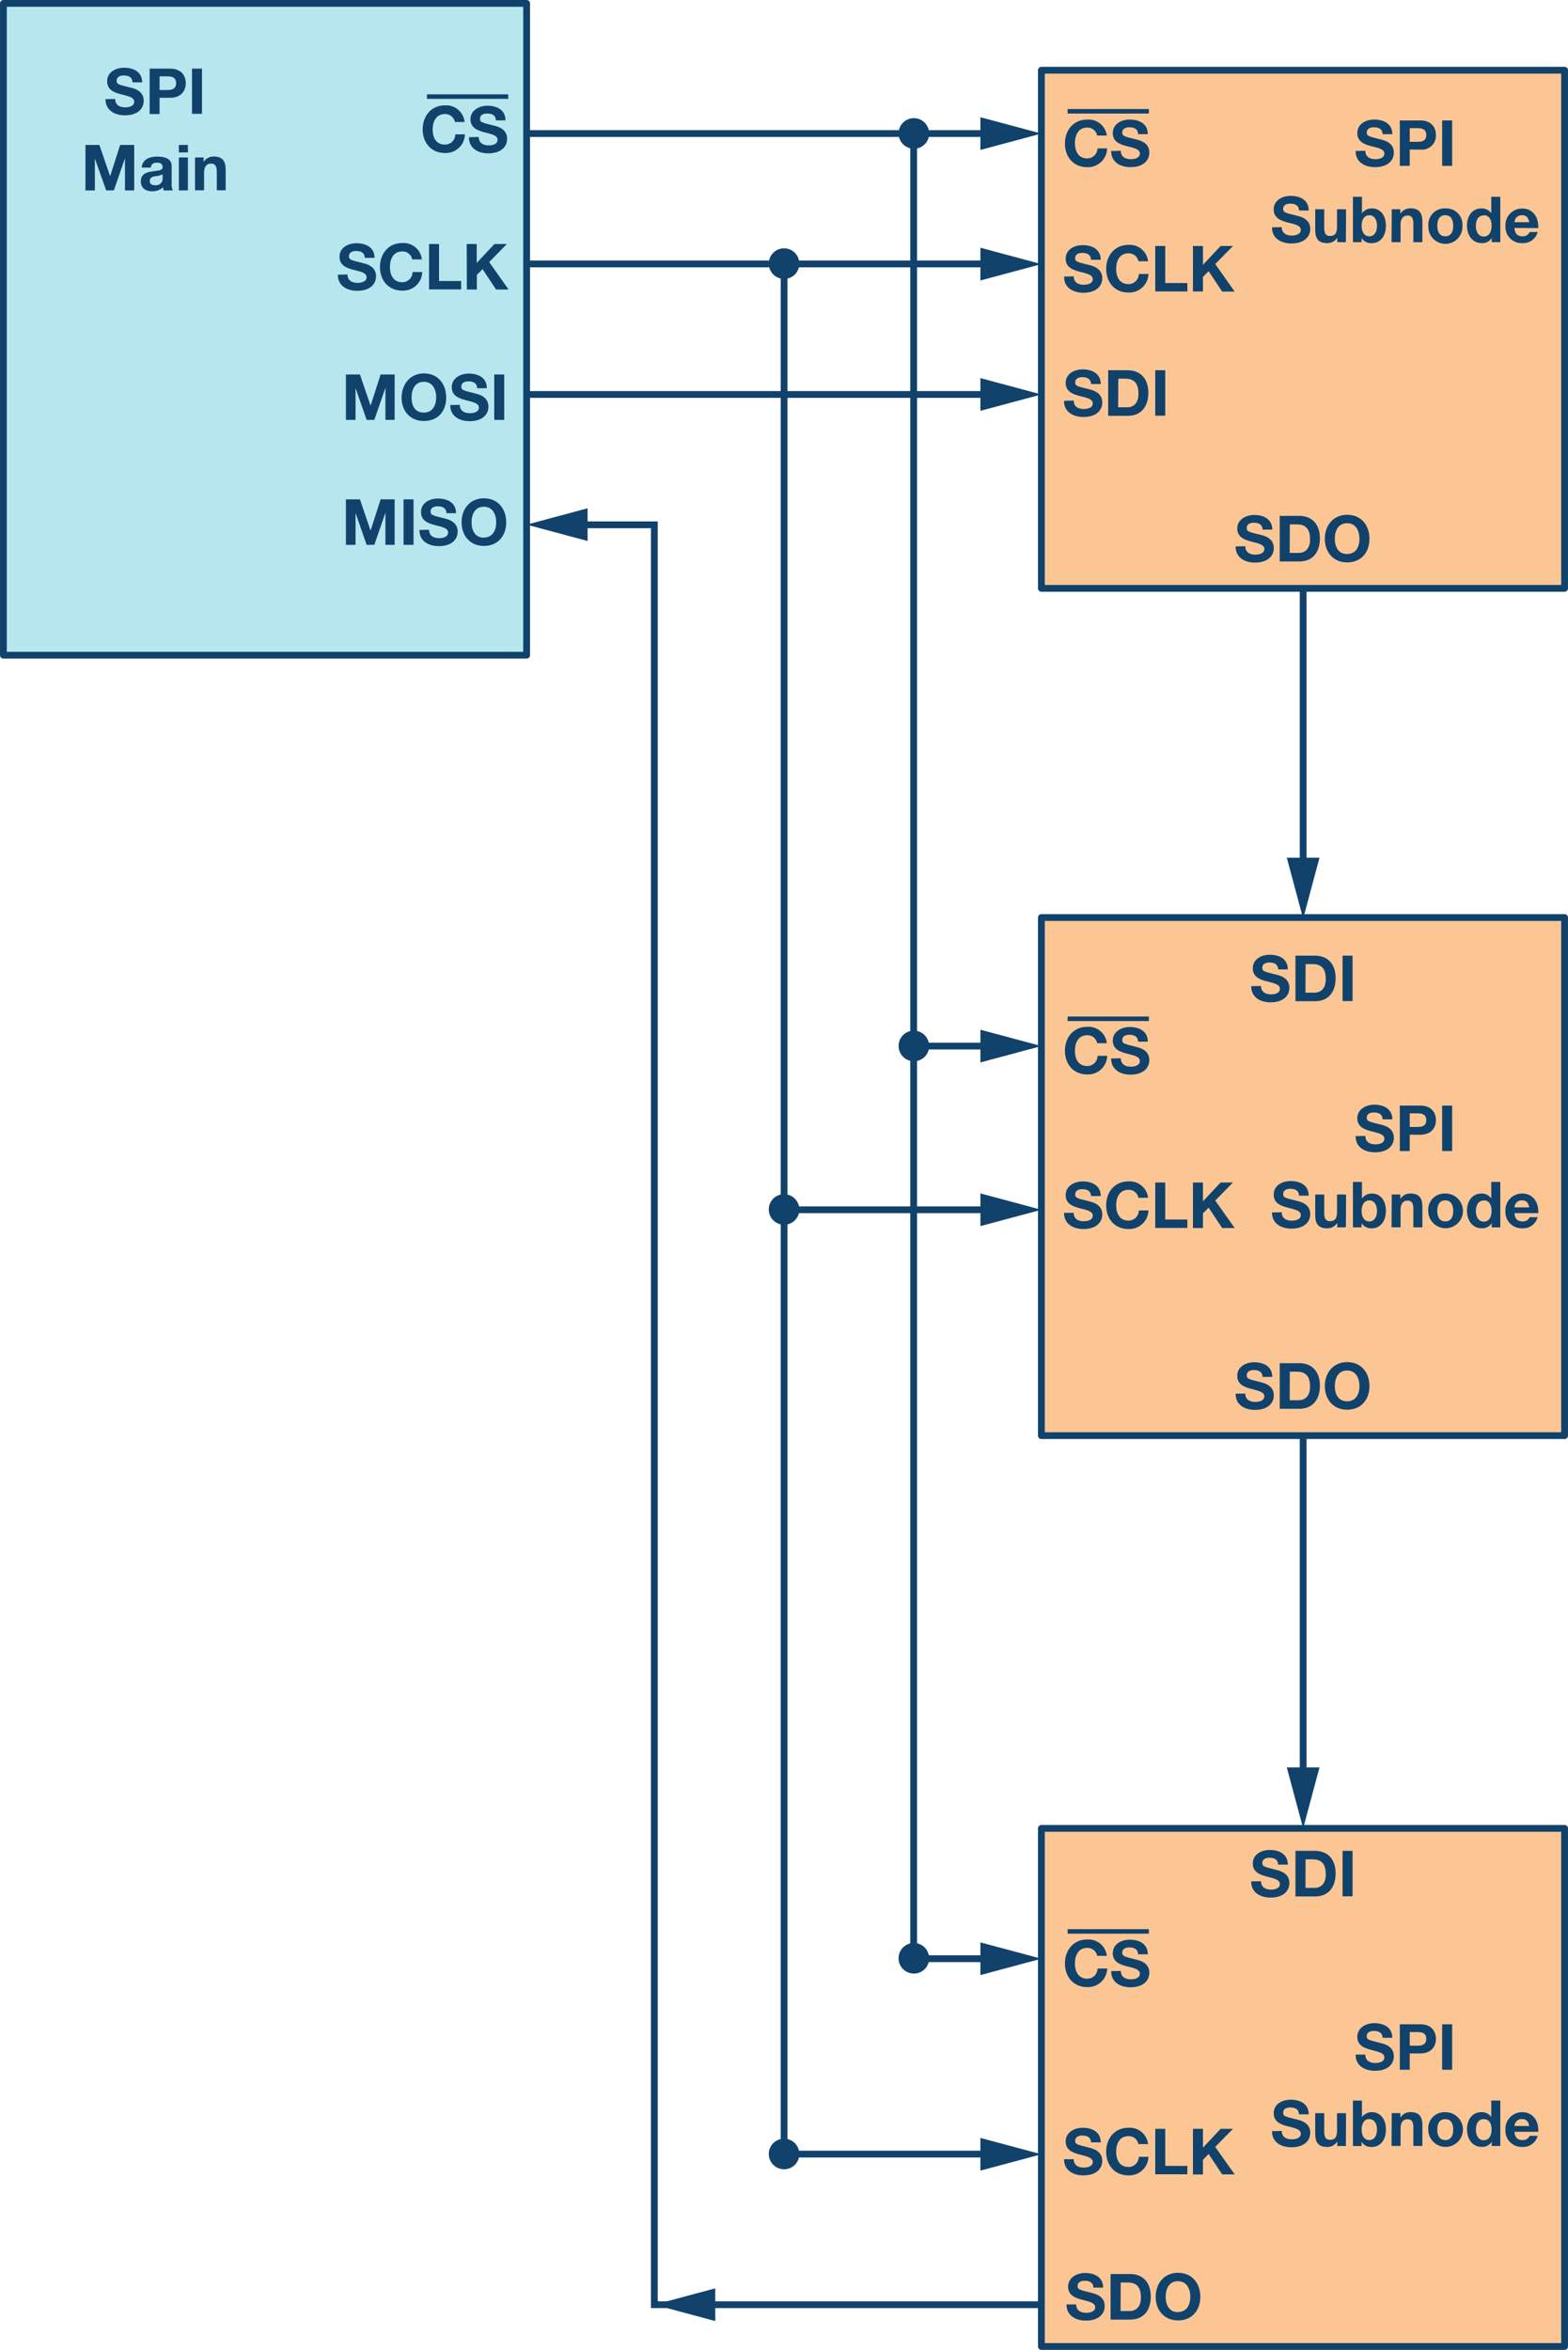 <svg id="bde3c5fa-1165-4106-8418-90963582d237" data-name="Layer 1" xmlns="http://www.w3.org/2000/svg" width="4.82in" height="7.22in" viewBox="0 0 347.18 520.06"><rect x="230.58" y="203.06" width="115.85" height="114.67" fill="#fbc694" stroke="#10426b" stroke-linecap="round" stroke-linejoin="round" stroke-width="1.5"/><path d="M302.31,251.4c0,1.34,1,1.86,2.22,1.86.78,0,2-.23,2-1.26s-1.51-1.26-3-1.66-3-1-3-2.86c0-2,1.94-3,3.75-3,2.1,0,4,.92,4,3.24h-2.14c-.07-1.21-.93-1.52-2-1.52-.71,0-1.52.3-1.52,1.14s.48.87,3,1.52c.74.18,3,.65,3,2.93,0,1.85-1.45,3.23-4.18,3.23-2.23,0-4.31-1.1-4.28-3.58Z" fill="#10426b"/><path d="M309.94,244.68h4.53c2.5,0,3.47,1.59,3.47,3.23s-1,3.22-3.47,3.22h-2.33v3.61h-2.2Zm2.2,4.73h1.72c1,0,1.94-.22,1.94-1.5s-.91-1.51-1.94-1.51h-1.72Z" fill="#10426b"/><path d="M319.32,244.68h2.21v10.06h-2.21Z" fill="#10426b"/><path d="M283.8,268.29c0,1.34,1,1.86,2.22,1.86.78,0,2-.22,2-1.25s-1.51-1.27-3-1.66-3-1-3-2.86c0-2.06,1.94-3,3.75-3,2.1,0,4,.91,4,3.24h-2.14c-.07-1.22-.93-1.53-2-1.53-.71,0-1.52.3-1.52,1.15s.48.87,3,1.52c.74.18,3,.64,3,2.93,0,1.84-1.45,3.22-4.18,3.22-2.23,0-4.31-1.1-4.28-3.58Z" fill="#10426b"/><path d="M298,271.63h-1.9v-1h0a2.62,2.62,0,0,1-2.23,1.21c-2.12,0-2.66-1.2-2.66-3v-4.48h2v4.11c0,1.2.35,1.79,1.28,1.79,1.09,0,1.55-.6,1.55-2.08v-3.82h2Z" fill="#10426b"/><path d="M299.56,261.58h2v3.66h0a2.7,2.7,0,0,1,2.3-1.09c1.45,0,3,1.17,3,3.83s-1.56,3.85-3,3.85a2.52,2.52,0,0,1-2.39-1.13h0v.93h-1.9Zm3.63,4.08c-1.18,0-1.7,1.11-1.7,2.34s.52,2.32,1.7,2.32,1.7-1.11,1.7-2.32S304.37,265.66,303.19,265.66Z" fill="#10426b"/><path d="M308.16,264.35h1.9v1h0a2.6,2.6,0,0,1,2.22-1.21c2.13,0,2.66,1.2,2.66,3v4.48h-2v-4.11c0-1.2-.35-1.79-1.28-1.79s-1.55.61-1.55,2.09v3.81h-2Z" fill="#10426b"/><path d="M320,264.15a3.84,3.84,0,1,1-3.76,3.85A3.58,3.58,0,0,1,320,264.15Zm0,6.17c1.37,0,1.77-1.17,1.77-2.32s-.4-2.34-1.77-2.34-1.76,1.17-1.76,2.34S318.68,270.32,320,270.32Z" fill="#10426b"/><path d="M330.29,270.7h0a2.41,2.41,0,0,1-2.21,1.13c-2.19,0-3.26-1.89-3.26-3.9s1.08-3.78,3.22-3.78a2.5,2.5,0,0,1,2.15,1.09h0v-3.66h2v10.05h-1.9Zm-1.75-5c-1.3,0-1.75,1.13-1.75,2.32s.52,2.34,1.75,2.34,1.72-1.15,1.72-2.35S329.84,265.66,328.54,265.66Z" fill="#10426b"/><path d="M335.34,268.48c.06,1.26.68,1.84,1.79,1.84a1.63,1.63,0,0,0,1.57-.94h1.76a3.27,3.27,0,0,1-3.4,2.45,3.56,3.56,0,0,1-3.72-3.83,3.66,3.66,0,0,1,3.72-3.85c2.47,0,3.67,2.09,3.53,4.33Zm3.25-1.27c-.18-1-.62-1.55-1.59-1.55a1.58,1.58,0,0,0-1.66,1.55Z" fill="#10426b"/><path d="M237.74,268.42c0,1.34,1,1.86,2.22,1.86.78,0,2-.22,2-1.25s-1.51-1.27-3-1.66-3-1-3-2.86c0-2.06,1.94-3.05,3.76-3.05,2.09,0,4,.92,4,3.24h-2.14c-.07-1.21-.93-1.52-2-1.52-.71,0-1.52.3-1.52,1.14s.48.88,3,1.52c.73.19,3,.65,3,2.93,0,1.85-1.45,3.23-4.18,3.23-2.22,0-4.31-1.1-4.28-3.58Z" fill="#10426b"/><path d="M252.06,265.08a2.16,2.16,0,0,0-2.19-1.76c-2,0-2.73,1.69-2.73,3.45s.75,3.37,2.73,3.37a2.27,2.27,0,0,0,2.28-2.25h2.14a4.25,4.25,0,0,1-4.42,4.11c-3.11,0-4.94-2.32-4.94-5.23s1.83-5.31,4.94-5.31a4.08,4.08,0,0,1,4.33,3.62Z" fill="#10426b"/><path d="M255.79,261.7H258v8.2h4.9v1.86h-7.11Z" fill="#10426b"/><path d="M264.14,261.7h2.21v4.17l3.92-4.17H273l-3.93,4,4.31,6.08h-2.77l-3-4.52-1.26,1.28v3.24h-2.21Z" fill="#10426b"/><path d="M279.21,218.21c0,1.34,1.05,1.86,2.23,1.86.77,0,1.95-.22,1.95-1.25s-1.5-1.27-3-1.66-3-1-3-2.86c0-2.06,1.95-3,3.76-3,2.1,0,4,.91,4,3.24h-2.14c-.07-1.22-.92-1.52-2-1.52-.7,0-1.52.29-1.52,1.14s.48.87,3,1.52c.73.18,3,.64,3,2.93,0,1.84-1.45,3.22-4.18,3.22-2.22,0-4.3-1.1-4.27-3.58Z" fill="#10426b"/><path d="M286.84,211.5h4.33c2.61,0,4.56,1.63,4.56,5,0,2.91-1.49,5.08-4.56,5.08h-4.33Zm2.21,8.19h2c1.28,0,2.5-.78,2.5-3,0-2-.7-3.32-2.89-3.32h-1.58Z" fill="#10426b"/><path d="M297.27,211.5h2.21v10.05h-2.21Z" fill="#10426b"/><path d="M275.73,308.41c0,1.34,1,1.86,2.22,1.86.77,0,2-.23,2-1.25s-1.51-1.27-3-1.67-3-1-3-2.86c0-2.05,1.94-3,3.75-3,2.1,0,4,.92,4,3.24h-2.14c-.07-1.21-.93-1.52-2-1.52-.7,0-1.52.3-1.52,1.14s.48.87,3,1.52c.73.19,3,.65,3,2.93,0,1.85-1.45,3.23-4.17,3.23-2.23,0-4.31-1.1-4.28-3.58Z" fill="#10426b"/><path d="M283.35,301.69h4.34c2.6,0,4.56,1.64,4.56,5,0,2.92-1.5,5.09-4.56,5.09h-4.34Zm2.21,8.2h2c1.28,0,2.51-.79,2.51-3,0-2-.71-3.32-2.9-3.32h-1.58Z" fill="#10426b"/><path d="M298.28,301.45c3.11,0,4.94,2.33,4.94,5.31s-1.83,5.23-4.94,5.23-4.94-2.33-4.94-5.23S295.17,301.45,298.28,301.45Zm0,8.68c2,0,2.73-1.69,2.73-3.37s-.74-3.45-2.73-3.45-2.73,1.69-2.73,3.45S296.3,310.13,298.28,310.13Z" fill="#10426b"/><rect x="230.58" y="404.64" width="115.85" height="114.67" fill="#fbc694" stroke="#10426b" stroke-linecap="round" stroke-linejoin="round" stroke-width="1.5"/><path d="M302.31,454.71c0,1.34,1,1.86,2.22,1.86.78,0,2-.23,2-1.25s-1.51-1.27-3-1.67-3-1-3-2.85c0-2.06,1.94-3.05,3.75-3.05,2.1,0,4,.92,4,3.24h-2.14c-.07-1.21-.93-1.52-2-1.52-.71,0-1.52.3-1.52,1.14s.48.88,3,1.52c.74.19,3,.65,3,2.93,0,1.85-1.45,3.23-4.18,3.23-2.23,0-4.31-1.1-4.28-3.58Z" fill="#10426b"/><path d="M309.94,448h4.53c2.5,0,3.47,1.59,3.47,3.23s-1,3.22-3.47,3.22h-2.33v3.61h-2.2Zm2.2,4.74h1.72c1,0,1.94-.23,1.94-1.51s-.91-1.51-1.94-1.51h-1.72Z" fill="#10426b"/><path d="M319.32,448h2.21v10.06h-2.21Z" fill="#10426b"/><path d="M283.8,471.61c0,1.33,1,1.85,2.22,1.85.78,0,2-.22,2-1.25s-1.51-1.27-3-1.66-3-1-3-2.86c0-2.06,1.94-3,3.75-3,2.1,0,4,.91,4,3.24h-2.14c-.07-1.21-.93-1.52-2-1.52-.71,0-1.52.29-1.52,1.14s.48.87,3,1.52c.74.18,3,.65,3,2.93,0,1.84-1.45,3.22-4.18,3.22-2.23,0-4.31-1.1-4.28-3.57Z" fill="#10426b"/><path d="M298,474.94h-1.9v-1h0a2.59,2.59,0,0,1-2.23,1.21c-2.12,0-2.66-1.2-2.66-3v-4.48h2v4.11c0,1.2.35,1.79,1.28,1.79,1.09,0,1.55-.6,1.55-2.08v-3.82h2Z" fill="#10426b"/><path d="M299.56,464.89h2v3.66h0a2.7,2.7,0,0,1,2.3-1.09c1.45,0,3,1.17,3,3.84s-1.56,3.84-3,3.84a2.5,2.5,0,0,1-2.39-1.13h0v.93h-1.9Zm3.63,4.08c-1.18,0-1.7,1.11-1.7,2.34s.52,2.32,1.7,2.32,1.7-1.11,1.7-2.32S304.37,469,303.19,469Z" fill="#10426b"/><path d="M308.16,467.66h1.9v1h0a2.59,2.59,0,0,1,2.22-1.22c2.13,0,2.66,1.2,2.66,3v4.48h-2v-4.11c0-1.2-.35-1.79-1.28-1.79s-1.55.61-1.55,2.09v3.81h-2Z" fill="#10426b"/><path d="M320,467.46a3.84,3.84,0,1,1-3.76,3.85A3.58,3.58,0,0,1,320,467.46Zm0,6.17c1.37,0,1.77-1.17,1.77-2.32S321.4,469,320,469s-1.76,1.17-1.76,2.34S318.68,473.63,320,473.63Z" fill="#10426b"/><path d="M330.29,474h0a2.41,2.41,0,0,1-2.21,1.13c-2.19,0-3.26-1.89-3.26-3.9s1.08-3.78,3.22-3.78a2.5,2.5,0,0,1,2.15,1.09h0v-3.66h2v10.05h-1.9Zm-1.75-5c-1.3,0-1.75,1.13-1.75,2.33s.52,2.33,1.75,2.33,1.72-1.15,1.72-2.35S329.84,469,328.54,469Z" fill="#10426b"/><path d="M335.34,471.79c.06,1.27.68,1.84,1.79,1.84a1.63,1.63,0,0,0,1.57-.94h1.76a3.27,3.27,0,0,1-3.4,2.45,3.56,3.56,0,0,1-3.72-3.83,3.66,3.66,0,0,1,3.72-3.85c2.47,0,3.67,2.09,3.53,4.33Zm3.25-1.27c-.18-1-.62-1.55-1.59-1.55a1.58,1.58,0,0,0-1.66,1.55Z" fill="#10426b"/><path d="M237.74,477.86c0,1.34,1,1.86,2.22,1.86.78,0,2-.23,2-1.25s-1.51-1.27-3-1.67-3-1-3-2.85c0-2.06,1.94-3.05,3.76-3.05,2.09,0,4,.92,4,3.24h-2.14c-.07-1.21-.93-1.52-2-1.52-.71,0-1.52.3-1.52,1.14s.48.88,3,1.52c.73.19,3,.65,3,2.93,0,1.85-1.45,3.23-4.18,3.23-2.22,0-4.31-1.1-4.28-3.58Z" fill="#10426b"/><path d="M252.06,474.52a2.16,2.16,0,0,0-2.19-1.76c-2,0-2.73,1.69-2.73,3.45s.75,3.37,2.73,3.37a2.27,2.27,0,0,0,2.28-2.25h2.14a4.25,4.25,0,0,1-4.42,4.11c-3.11,0-4.94-2.32-4.94-5.23s1.83-5.31,4.94-5.31a4.08,4.08,0,0,1,4.33,3.62Z" fill="#10426b"/><path d="M255.79,471.14H258v8.2h4.9v1.86h-7.11Z" fill="#10426b"/><path d="M264.14,471.14h2.21v4.17l3.92-4.17H273l-3.93,4,4.31,6.08h-2.77l-3-4.52L266.35,478v3.24h-2.21Z" fill="#10426b"/><path d="M279.21,416.34c0,1.34,1.05,1.86,2.23,1.86.77,0,1.95-.23,1.95-1.25s-1.5-1.27-3-1.67-3-1-3-2.86c0-2.05,1.95-3,3.76-3,2.1,0,4,.92,4,3.24h-2.14c-.07-1.21-.92-1.52-2-1.52-.7,0-1.52.3-1.52,1.14s.48.87,3,1.52c.73.19,3,.65,3,2.93,0,1.85-1.45,3.23-4.18,3.23-2.22,0-4.3-1.1-4.27-3.58Z" fill="#10426b"/><path d="M286.84,409.62h4.33c2.61,0,4.56,1.64,4.56,5,0,2.92-1.49,5.09-4.56,5.09h-4.33Zm2.21,8.2h2c1.28,0,2.5-.79,2.5-3,0-2-.7-3.32-2.89-3.32h-1.58Z" fill="#10426b"/><path d="M297.27,409.62h2.21v10.06h-2.21Z" fill="#10426b"/><path d="M238.28,510c0,1.34,1,1.86,2.22,1.86.77,0,2-.23,2-1.25s-1.51-1.27-3-1.67-3-1-3-2.85c0-2.06,1.94-3.05,3.75-3.05,2.1,0,4,.92,4,3.24h-2.14c-.07-1.21-.93-1.52-2-1.52-.7,0-1.51.3-1.51,1.14s.47.87,3,1.52c.73.19,3,.65,3,2.93,0,1.85-1.44,3.23-4.17,3.23-2.23,0-4.31-1.1-4.28-3.58Z" fill="#10426b"/><path d="M245.9,503.27h4.34c2.6,0,4.56,1.64,4.56,5,0,2.92-1.5,5.09-4.56,5.09H245.9Zm2.21,8.2h2c1.28,0,2.51-.79,2.51-3,0-2-.71-3.32-2.9-3.32h-1.58Z" fill="#10426b"/><path d="M260.83,503c3.11,0,4.94,2.33,4.94,5.31s-1.83,5.23-4.94,5.23-4.94-2.33-4.94-5.23S257.72,503,260.83,503Zm0,8.68c2,0,2.73-1.69,2.73-3.37s-.74-3.45-2.73-3.45-2.73,1.69-2.73,3.45S258.85,511.71,260.83,511.71Z" fill="#10426b"/><rect x="0.75" y="0.75" width="115.85" height="144.25" fill="#b7e6ef" stroke="#10426b" stroke-linecap="round" stroke-linejoin="round" stroke-width="1.5"/><path d="M25.5,21.9c0,1.34,1,1.86,2.22,1.86.78,0,2-.22,2-1.25s-1.51-1.27-3-1.66-3-1-3-2.86c0-2.06,1.94-3,3.75-3,2.1,0,4,.91,4,3.24H29.34c-.07-1.22-.93-1.53-2-1.53-.71,0-1.52.3-1.52,1.15s.47.87,3,1.52c.73.18,3,.64,3,2.93,0,1.84-1.45,3.22-4.18,3.22-2.23,0-4.31-1.1-4.28-3.58Z" fill="#10426b"/><path d="M33.13,15.19h4.53c2.5,0,3.47,1.59,3.47,3.22s-1,3.23-3.47,3.23H35.33v3.6h-2.2Zm2.2,4.73h1.72c1,0,1.94-.23,1.94-1.51s-.91-1.51-1.94-1.51H35.33Z" fill="#10426b"/><path d="M42.51,15.19h2.21v10H42.51Z" fill="#10426b"/><path d="M18.92,32.08H22L24.38,39h0l2.22-6.92h3.11V42.14H27.67V35h0l-2.46,7.13h-1.7L21,35.08h0v7.06H18.92Z" fill="#10426b"/><path d="M31.39,37.09c.11-1.87,1.78-2.43,3.42-2.43,1.45,0,3.19.32,3.19,2.07v3.79a3.81,3.81,0,0,0,.25,1.62h-2a2.88,2.88,0,0,1-.14-.71,3.37,3.37,0,0,1-2.45.9c-1.38,0-2.48-.69-2.48-2.18,0-1.65,1.24-2,2.48-2.21S36,37.8,36,37s-.59-1-1.29-1-1.25.31-1.32,1.09ZM36,38.57a4,4,0,0,1-1.66.43c-.62.12-1.18.33-1.18,1.07s.58.93,1.22.93A1.48,1.48,0,0,0,36,39.32Z" fill="#10426b"/><path d="M41.6,33.73h-2V32.08h2Zm-2,1.12h2v7.29h-2Z" fill="#10426b"/><path d="M43.18,34.85h1.9v1h0a2.59,2.59,0,0,1,2.22-1.21c2.13,0,2.66,1.19,2.66,3v4.48H48V38c0-1.19-.35-1.79-1.28-1.79s-1.54.61-1.54,2.09v3.82h-2Z" fill="#10426b"/><path d="M100.72,27a2.17,2.17,0,0,0-2.19-1.76c-2,0-2.73,1.69-2.73,3.45S96.54,32,98.53,32a2.27,2.27,0,0,0,2.28-2.26h2.13a4.24,4.24,0,0,1-4.41,4.12c-3.11,0-4.94-2.33-4.94-5.23s1.83-5.31,4.94-5.31A4.08,4.08,0,0,1,102.86,27Z" fill="#10426b"/><path d="M106,30.32c0,1.34,1,1.86,2.22,1.86.77,0,1.95-.23,1.95-1.26s-1.5-1.26-3-1.66-3-1-3-2.86c0-2,1.94-3,3.75-3,2.1,0,4,.92,4,3.24H109.8c-.07-1.21-.93-1.52-2-1.52-.7,0-1.52.29-1.52,1.14s.48.87,3,1.52c.73.18,3,.65,3,2.93,0,1.85-1.45,3.23-4.18,3.23-2.22,0-4.3-1.1-4.27-3.58Z" fill="#10426b"/><path d="M76.94,60.75c0,1.33,1,1.85,2.23,1.85.77,0,2-.22,2-1.25s-1.5-1.27-3-1.66-3-1-3-2.86c0-2.06,1.94-3,3.76-3,2.09,0,4,.91,4,3.24H80.78c-.07-1.21-.93-1.52-2-1.52-.7,0-1.52.29-1.52,1.14s.48.87,3,1.52c.73.18,3,.65,3,2.93,0,1.84-1.45,3.22-4.18,3.22-2.22,0-4.3-1.1-4.28-3.57Z" fill="#10426b"/><path d="M91.27,57.41a2.17,2.17,0,0,0-2.2-1.76c-2,0-2.73,1.69-2.73,3.45s.75,3.36,2.73,3.36a2.27,2.27,0,0,0,2.28-2.25h2.14a4.25,4.25,0,0,1-4.42,4.11c-3.11,0-4.94-2.32-4.94-5.22s1.83-5.31,4.94-5.31a4.06,4.06,0,0,1,4.33,3.62Z" fill="#10426b"/><path d="M95,54h2.21v8.19h4.89v1.86H95Z" fill="#10426b"/><path d="M103.34,54h2.21V58.2L109.47,54h2.76l-3.92,4,4.3,6.08h-2.77l-3-4.52-1.26,1.28v3.24h-2.21Z" fill="#10426b"/><path d="M76.59,82.88H79.7l2.35,6.91h0l2.22-6.91h3.11V92.93H85.34V85.81h0l-2.46,7.12h-1.7l-2.46-7.05h0v7.05H76.59Z" fill="#10426b"/><path d="M93.85,82.64C97,82.64,98.79,85,98.79,88S97,93.17,93.85,93.17,88.92,90.85,88.92,88,90.75,82.64,93.85,82.64Zm0,8.67c2,0,2.73-1.69,2.73-3.36s-.74-3.45-2.73-3.45S91.13,86.19,91.13,88,91.87,91.31,93.85,91.31Z" fill="#10426b"/><path d="M101.81,89.6c0,1.33,1,1.85,2.22,1.85.77,0,2-.22,2-1.25s-1.5-1.27-3-1.66-3-1-3-2.86c0-2.06,2-3,3.76-3,2.1,0,4,.91,4,3.24h-2.13c-.07-1.21-.93-1.52-2-1.52-.7,0-1.52.29-1.52,1.14s.48.87,3,1.52c.73.18,3,.65,3,2.93,0,1.84-1.45,3.22-4.18,3.22-2.22,0-4.3-1.1-4.27-3.57Z" fill="#10426b"/><path d="M109.43,82.88h2.21V92.93h-2.21Z" fill="#10426b"/><path d="M76.59,110.52H79.7l2.35,6.92h0l2.22-6.92h3.11v10.06H85.34v-7.13h0l-2.46,7.13h-1.7l-2.46-7.06h0v7.06H76.59Z" fill="#10426b"/><path d="M89.35,110.52h2.21v10.06H89.35Z" fill="#10426b"/><path d="M95,117.24c0,1.34,1,1.86,2.22,1.86.78,0,2-.22,2-1.25s-1.51-1.27-3-1.66-3-1-3-2.86c0-2.06,1.94-3,3.75-3,2.1,0,4,.92,4,3.24H98.85c-.07-1.21-.93-1.52-2-1.52-.71,0-1.52.3-1.52,1.14s.48.88,3,1.52c.74.19,3,.65,3,2.93,0,1.85-1.45,3.23-4.18,3.23-2.23,0-4.31-1.1-4.28-3.58Z" fill="#10426b"/><path d="M107.14,110.28c3.11,0,4.94,2.33,4.94,5.31s-1.83,5.23-4.94,5.23-4.94-2.33-4.94-5.23S104,110.28,107.14,110.28Zm0,8.68c2,0,2.73-1.69,2.73-3.37s-.75-3.45-2.73-3.45-2.73,1.69-2.73,3.45S105.15,119,107.14,119Z" fill="#10426b"/><g id="a48cd20e-f0a4-4ab9-8ec8-99a6ee60707f" data-name="Junction Point (Filled)"><path d="M205.22,29.6h0a2.88,2.88,0,1,0-2.88,2.81,2.84,2.84,0,0,0,2.88-2.81Z" fill="#10426b" stroke="#10426b" stroke-miterlimit="14.3"/><path d="M205.22,231.55h0a2.88,2.88,0,1,0-2.88,2.81,2.84,2.84,0,0,0,2.88-2.81Z" fill="#10426b" stroke="#10426b" stroke-miterlimit="14.3"/><path d="M205.22,433.45h0a2.88,2.88,0,1,0-2.88,2.82,2.84,2.84,0,0,0,2.88-2.82Z" fill="#10426b" stroke="#10426b" stroke-miterlimit="14.3"/><path d="M176.48,58.41h0a2.88,2.88,0,1,0-2.87,2.81,2.84,2.84,0,0,0,2.87-2.81Z" fill="#10426b" stroke="#10426b" stroke-miterlimit="14.3"/><path d="M176.48,267.74h0a2.88,2.88,0,1,0-2.87,2.81,2.85,2.85,0,0,0,2.87-2.81Z" fill="#10426b" stroke="#10426b" stroke-miterlimit="14.3"/><path d="M176.48,476.77h0a2.88,2.88,0,1,0-2.87,2.81,2.84,2.84,0,0,0,2.87-2.81Z" fill="#10426b" stroke="#10426b" stroke-miterlimit="14.3"/></g><rect x="230.58" y="15.54" width="115.85" height="114.67" fill="#fbc694" stroke="#10426b" stroke-linecap="round" stroke-linejoin="round" stroke-width="1.5"/><path d="M302.31,33.37c0,1.34,1,1.86,2.22,1.86.78,0,2-.22,2-1.25s-1.51-1.27-3-1.66-3-1-3-2.86c0-2.06,1.94-3,3.75-3,2.1,0,4,.91,4,3.23h-2.14c-.07-1.21-.93-1.52-2-1.52-.71,0-1.52.3-1.52,1.14s.48.88,3,1.53c.74.18,3,.64,3,2.92,0,1.85-1.45,3.23-4.18,3.23-2.23,0-4.31-1.1-4.28-3.58Z" fill="#10426b"/><path d="M309.94,26.66h4.53c2.5,0,3.47,1.59,3.47,3.22a3.11,3.11,0,0,1-3.47,3.23h-2.33v3.6h-2.2Zm2.2,4.73h1.72c1,0,1.94-.23,1.94-1.51s-.91-1.51-1.94-1.51h-1.72Z" fill="#10426b"/><path d="M319.32,26.66h2.21V36.71h-2.21Z" fill="#10426b"/><path d="M283.8,50.27c0,1.33,1,1.86,2.22,1.86.78,0,2-.23,2-1.26s-1.51-1.27-3-1.66-3-1-3-2.86c0-2.05,1.94-3,3.75-3,2.1,0,4,.91,4,3.24h-2.14c-.07-1.21-.93-1.52-2-1.52-.71,0-1.52.29-1.52,1.14s.48.87,3,1.52c.74.18,3,.65,3,2.93,0,1.84-1.45,3.22-4.18,3.22-2.23,0-4.31-1.09-4.28-3.57Z" fill="#10426b"/><path d="M298,53.6h-1.9v-1h0a2.59,2.59,0,0,1-2.23,1.21c-2.12,0-2.66-1.2-2.66-3V46.32h2v4.12c0,1.19.35,1.78,1.28,1.78,1.09,0,1.55-.6,1.55-2.08V46.32h2Z" fill="#10426b"/><path d="M299.56,43.55h2v3.66h0a2.69,2.69,0,0,1,2.3-1.08c1.45,0,3,1.17,3,3.83s-1.56,3.84-3,3.84a2.51,2.51,0,0,1-2.39-1.12h0v.92h-1.9Zm3.63,4.08c-1.18,0-1.7,1.12-1.7,2.34s.52,2.33,1.7,2.33,1.7-1.12,1.7-2.33S304.37,47.63,303.19,47.63Z" fill="#10426b"/><path d="M308.16,46.32h1.9v1h0a2.58,2.58,0,0,1,2.22-1.21c2.13,0,2.66,1.19,2.66,3V53.6h-2V49.49c0-1.19-.35-1.79-1.28-1.79s-1.55.61-1.55,2.09V53.6h-2Z" fill="#10426b"/><path d="M320,46.13A3.57,3.57,0,0,1,323.8,50a3.77,3.77,0,1,1-7.53,0A3.57,3.57,0,0,1,320,46.13Zm0,6.17c1.37,0,1.77-1.17,1.77-2.33s-.4-2.34-1.77-2.34-1.76,1.17-1.76,2.34S318.68,52.3,320,52.3Z" fill="#10426b"/><path d="M330.29,52.68h0a2.42,2.42,0,0,1-2.21,1.12c-2.19,0-3.26-1.89-3.26-3.9s1.08-3.77,3.22-3.77a2.49,2.49,0,0,1,2.15,1.08h0V43.55h2V53.6h-1.9Zm-1.75-5c-1.3,0-1.75,1.13-1.75,2.33s.52,2.34,1.75,2.34,1.72-1.16,1.72-2.36S329.84,47.63,328.54,47.63Z" fill="#10426b"/><path d="M335.34,50.45c.06,1.27.68,1.85,1.79,1.85a1.64,1.64,0,0,0,1.57-.95h1.76a3.27,3.27,0,0,1-3.4,2.45A3.56,3.56,0,0,1,333.34,50a3.65,3.65,0,0,1,3.72-3.84c2.47,0,3.67,2.08,3.53,4.32Zm3.25-1.27c-.18-1-.62-1.55-1.59-1.55a1.58,1.58,0,0,0-1.66,1.55Z" fill="#10426b"/><path d="M242.93,30a2.17,2.17,0,0,0-2.19-1.76c-2,0-2.73,1.69-2.73,3.45s.74,3.37,2.73,3.37A2.27,2.27,0,0,0,243,32.84h2.13A4.24,4.24,0,0,1,240.74,37c-3.11,0-4.94-2.32-4.94-5.23s1.83-5.3,4.94-5.3A4.07,4.07,0,0,1,245.07,30Z" fill="#10426b"/><path d="M248.17,33.37c0,1.34,1,1.86,2.22,1.86.77,0,2-.22,2-1.25s-1.5-1.27-3-1.66-3-1-3-2.86c0-2.06,1.94-3,3.75-3,2.1,0,4,.91,4,3.23H252c-.07-1.21-.93-1.52-2-1.52-.7,0-1.52.3-1.52,1.14s.48.88,3,1.53c.73.18,3,.64,3,2.92,0,1.85-1.45,3.23-4.18,3.23-2.22,0-4.3-1.1-4.27-3.58Z" fill="#10426b"/><path d="M237.74,61.16c0,1.34,1,1.86,2.22,1.86.78,0,2-.22,2-1.25s-1.51-1.27-3-1.66-3-1-3-2.86c0-2.06,1.94-3,3.76-3,2.09,0,4,.92,4,3.24h-2.14c-.07-1.21-.93-1.52-2-1.52-.71,0-1.52.3-1.52,1.14s.48.88,3,1.52c.73.19,3,.65,3,2.93,0,1.85-1.45,3.23-4.18,3.23-2.22,0-4.31-1.1-4.28-3.58Z" fill="#10426b"/><path d="M252.06,57.82a2.16,2.16,0,0,0-2.19-1.76c-2,0-2.73,1.69-2.73,3.45s.75,3.37,2.73,3.37a2.27,2.27,0,0,0,2.28-2.25h2.14a4.25,4.25,0,0,1-4.42,4.11c-3.11,0-4.94-2.33-4.94-5.23s1.83-5.31,4.94-5.31a4.08,4.08,0,0,1,4.33,3.62Z" fill="#10426b"/><path d="M255.79,54.44H258v8.2h4.9V64.5h-7.11Z" fill="#10426b"/><path d="M264.14,54.44h2.21v4.17l3.92-4.17H273l-3.93,4,4.31,6.09h-2.77l-3-4.52-1.26,1.28V64.5h-2.21Z" fill="#10426b"/><path d="M237.74,88.66c0,1.34,1,1.86,2.22,1.86.78,0,2-.22,2-1.25s-1.51-1.27-3-1.66-3-1-3-2.86c0-2.06,1.94-3,3.76-3,2.09,0,4,.92,4,3.24h-2.14c-.07-1.21-.93-1.52-2-1.52-.71,0-1.52.3-1.52,1.14s.48.88,3,1.52c.73.19,3,.65,3,2.93,0,1.85-1.45,3.23-4.18,3.23-2.22,0-4.31-1.1-4.28-3.58Z" fill="#10426b"/><path d="M245.37,81.94h4.33c2.6,0,4.56,1.64,4.56,5,0,2.92-1.49,5.09-4.56,5.09h-4.33Zm2.21,8.2h2c1.28,0,2.5-.79,2.5-3,0-2-.7-3.33-2.9-3.33h-1.57Z" fill="#10426b"/><path d="M255.79,81.94H258V92h-2.21Z" fill="#10426b"/><path d="M275.73,120.89c0,1.34,1,1.86,2.22,1.86.77,0,2-.23,2-1.26s-1.51-1.26-3-1.66-3-1-3-2.86c0-2,1.94-3,3.75-3,2.1,0,4,.92,4,3.24h-2.14c-.07-1.21-.93-1.52-2-1.52-.7,0-1.52.29-1.52,1.14s.48.87,3,1.52c.73.18,3,.65,3,2.93,0,1.85-1.45,3.23-4.17,3.23-2.23,0-4.31-1.1-4.28-3.58Z" fill="#10426b"/><path d="M283.35,114.17h4.34c2.6,0,4.56,1.63,4.56,5,0,2.92-1.5,5.09-4.56,5.09h-4.34Zm2.21,8.2h2c1.28,0,2.51-.79,2.51-3,0-2-.71-3.32-2.9-3.32h-1.58Z" fill="#10426b"/><path d="M298.28,113.93c3.11,0,4.94,2.32,4.94,5.31s-1.83,5.23-4.94,5.23-4.94-2.33-4.94-5.23S295.17,113.93,298.28,113.93Zm0,8.68c2,0,2.73-1.69,2.73-3.37s-.74-3.45-2.73-3.45-2.73,1.69-2.73,3.45S296.3,122.61,298.28,122.61Z" fill="#10426b"/><line x1="116.6" y1="29.56" x2="224.98" y2="29.56" fill="none" stroke="#10426b" stroke-miterlimit="10" stroke-width="1.5"/><line x1="116.6" y1="58.41" x2="224.98" y2="58.41" fill="none" stroke="#10426b" stroke-miterlimit="10" stroke-width="1.5"/><line x1="116.6" y1="87.3" x2="224.98" y2="87.3" fill="none" stroke="#10426b" stroke-miterlimit="10" stroke-width="1.5"/><line x1="202.3" y1="231.51" x2="224.98" y2="231.51" fill="none" stroke="#10426b" stroke-miterlimit="10" stroke-width="1.5"/><line x1="173.61" y1="267.74" x2="224.98" y2="267.74" fill="none" stroke="#10426b" stroke-miterlimit="10" stroke-width="1.5"/><polyline points="224.98 433.49 202.3 433.49 202.3 29.56" fill="none" stroke="#10426b" stroke-miterlimit="10" stroke-width="1.5"/><polyline points="224.98 476.73 173.61 476.73 173.61 58.41" fill="none" stroke="#10426b" stroke-miterlimit="10" stroke-width="1.5"/><polyline points="230.7 510.06 144.88 510.06 144.88 116.15 122.24 116.15" fill="none" stroke="#10426b" stroke-miterlimit="10" stroke-width="1.5"/><polygon points="217.08 33.18 230.58 29.56 217.08 25.95 217.08 33.18" fill="#10426b"/><polygon points="217.08 62.07 230.58 58.45 217.08 54.83 217.08 62.07" fill="#10426b"/><polygon points="217.08 90.92 230.58 87.3 217.08 83.68 217.08 90.92" fill="#10426b"/><polygon points="130.1 112.49 116.6 116.11 130.1 119.73 130.1 112.49" fill="#10426b"/><polygon points="217.08 235.13 230.58 231.51 217.08 227.89 217.08 235.13" fill="#10426b"/><polygon points="217.08 271.35 230.58 267.74 217.08 264.12 217.08 271.35" fill="#10426b"/><polygon points="217.08 437.11 230.58 433.49 217.08 429.88 217.08 437.11" fill="#10426b"/><polygon points="217.08 480.38 230.58 476.77 217.08 473.15 217.08 480.38" fill="#10426b"/><polygon points="158.37 506.44 144.88 510.06 158.37 513.68 158.37 506.44" fill="#10426b"/><polygon points="284.92 391.15 288.54 404.64 292.16 391.15 284.92 391.15" fill="#10426b"/><polygon points="284.92 189.82 288.54 203.32 292.16 189.82 284.92 189.82" fill="#10426b"/><line x1="288.54" y1="394.72" x2="288.54" y2="318.09" fill="none" stroke="#10426b" stroke-miterlimit="10" stroke-width="1.5"/><line x1="288.54" y1="199.31" x2="288.54" y2="130.21" fill="none" stroke="#10426b" stroke-miterlimit="10" stroke-width="1.5"/><line x1="94.54" y1="21.38" x2="112.53" y2="21.38" fill="none" stroke="#10426b" stroke-miterlimit="10"/><line x1="236.39" y1="24.63" x2="254.38" y2="24.63" fill="none" stroke="#10426b" stroke-miterlimit="10"/><path d="M242.93,230.87a2.17,2.17,0,0,0-2.19-1.76c-2,0-2.73,1.69-2.73,3.45s.74,3.37,2.73,3.37a2.27,2.27,0,0,0,2.28-2.26h2.13a4.24,4.24,0,0,1-4.41,4.12c-3.11,0-4.94-2.33-4.94-5.23s1.83-5.31,4.94-5.31a4.08,4.08,0,0,1,4.33,3.62Z" fill="#10426b"/><path d="M248.17,234.21c0,1.34,1,1.86,2.22,1.86.77,0,2-.23,2-1.26s-1.5-1.26-3-1.66-3-1-3-2.86c0-2,1.94-3,3.75-3,2.1,0,4,.92,4,3.24H252c-.07-1.21-.93-1.52-2-1.52-.7,0-1.52.3-1.52,1.14s.48.87,3,1.52c.73.18,3,.65,3,2.93,0,1.85-1.45,3.23-4.18,3.23-2.22,0-4.3-1.1-4.27-3.58Z" fill="#10426b"/><line x1="236.39" y1="225.47" x2="254.38" y2="225.47" fill="none" stroke="#10426b" stroke-miterlimit="10"/><path d="M242.93,432.85a2.17,2.17,0,0,0-2.19-1.76c-2,0-2.73,1.69-2.73,3.45s.74,3.37,2.73,3.37a2.27,2.27,0,0,0,2.28-2.25h2.13a4.24,4.24,0,0,1-4.41,4.11c-3.11,0-4.94-2.32-4.94-5.23s1.83-5.3,4.94-5.3a4.07,4.07,0,0,1,4.33,3.61Z" fill="#10426b"/><path d="M248.17,436.19c0,1.34,1,1.86,2.22,1.86.77,0,2-.22,2-1.25s-1.5-1.27-3-1.66-3-1-3-2.86c0-2.06,1.94-3,3.75-3,2.1,0,4,.91,4,3.23H252c-.07-1.21-.93-1.52-2-1.52-.7,0-1.52.3-1.52,1.14s.48.88,3,1.53c.73.18,3,.64,3,2.92,0,1.85-1.45,3.23-4.18,3.23-2.22,0-4.3-1.1-4.27-3.58Z" fill="#10426b"/><line x1="236.39" y1="427.45" x2="254.38" y2="427.45" fill="none" stroke="#10426b" stroke-miterlimit="10"/></svg>